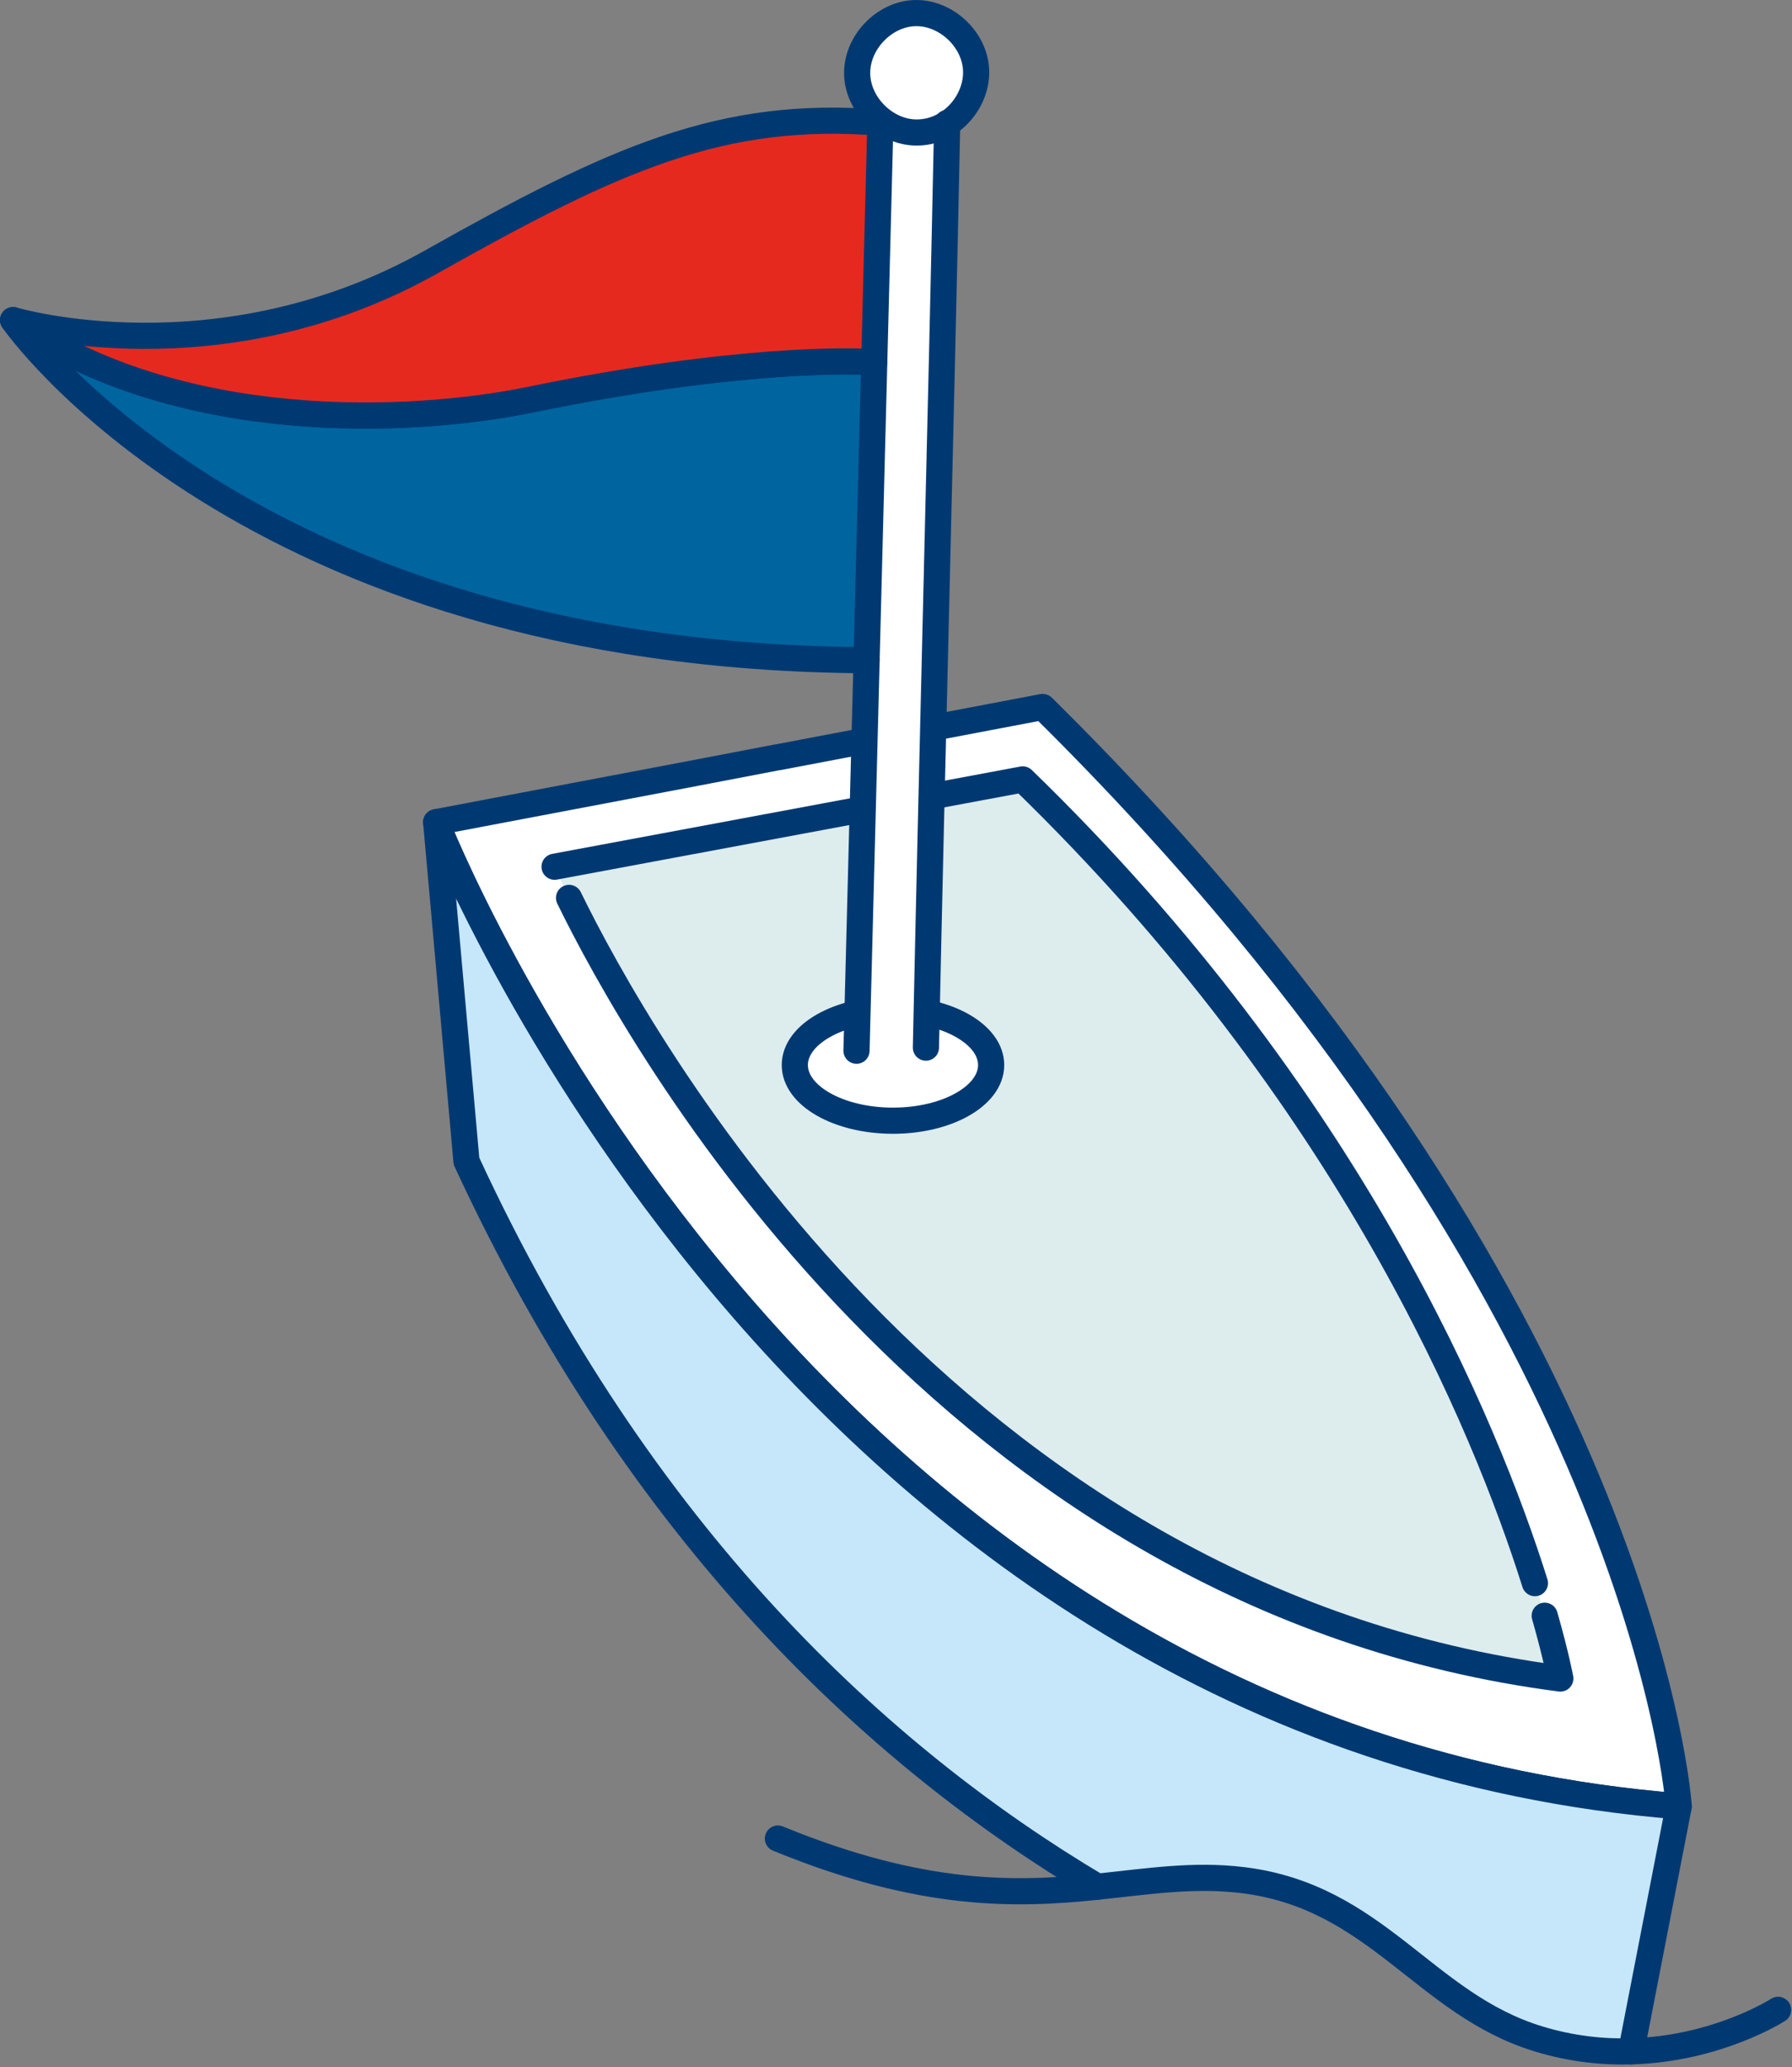 <svg fill="none" height="158" viewBox="0 0 137 158" width="137" xmlns="http://www.w3.org/2000/svg"><rect x="0" y="0" width="137" height="158" fill="#808080" stroke="none"/><path d="m128.341 138.064c-67.842-5.41-94.996-75.222-94.996-75.222l20.776-3.941.035-.009 5.237-1.002h.035l20.283-3.854c46.167 45.579 48.63 84.029 48.63 84.029z" fill="#fff" stroke="#003972" stroke-linecap="round" stroke-linejoin="round" stroke-width="2"/><path d="m128.341 138.064-3.638 18.728c-2.17.061-4.555-.181-7.053-.942-8.763-2.644-12.384-10.924-22.694-12.151-3.733-.449-7.173.104-11.062.51-16.585-9.861-34.95-26.705-48.233-55.458l-2.316-25.91s27.154 69.812 94.996 75.222z" fill="#c6e7f9" stroke="#003972" stroke-linecap="round" stroke-linejoin="round" stroke-width="2"/><path d="m42.398 66.248 35.789-6.675c34.667 33.622 41.101 68.723 41.101 68.723-53.575-6.941-76.891-62.048-76.891-62.048z" fill="#ddeced"/><g stroke="#003972" stroke-linecap="round" stroke-linejoin="round" stroke-width="2"><path d="m118.095 123.497c.875 3.065 1.193 4.799 1.193 4.799-46.878-6.073-70.589-49.024-75.784-59.667"/><path d="m42.398 66.248 35.789-6.675c25.072 24.316 35.377 49.406 39.16 61.432"/><path d="m135.937 153.62s-4.632 2.99-11.235 3.172"/><path d="m59.471 140.527c11.14 4.572 18.33 4.313 24.423 3.682"/><path d="m68.269 85.66c4.145 0 7.505-1.905 7.505-4.255 0-2.35-3.36-4.255-7.505-4.255-4.145 0-7.505 1.905-7.505 4.255 0 2.35 3.36 4.255 7.505 4.255z" fill="#fff"/></g><path d="m67.399 7.343-1.919 72.969 5.308-.237 1.758-72.322z" fill="#fff"/><path d="m70.056 10.128c-2.352-.01-4.491-2.134-4.526-4.494-.037-2.359 2.039-4.548 4.389-4.631 2.351-.085 4.574 1.951 4.702 4.308.131 2.356-1.849 4.831-4.565 4.818z" fill="#fff" stroke="#003972" stroke-linecap="round" stroke-linejoin="round" stroke-width="2"/><path d="m66.25 50.46c-47.557-.254-65.25-25.992-65.25-25.992 12.661 8.771 30.43 7.953 39.551 6.08 15.862-3.264 24.717-2.964 26.285-2.872z" fill="#00649f" stroke="#003972" stroke-linecap="round" stroke-linejoin="round" stroke-width="2"/><path d="m65.48 80.311.771-29.852" stroke="#003972" stroke-linecap="round" stroke-linejoin="round" stroke-width="2"/><path d="m72.414 9.399c-.48 23.294-1.131 47.189-1.627 70.675" stroke="#003972" stroke-linecap="round" stroke-linejoin="round" stroke-width="2"/><path d="m66.836 27.674c-1.569-.092-10.423-.392-26.285 2.872-9.121 1.873-26.89 2.691-39.551-6.08 0 0 15.733 4.693 31.992-4.459 14.058-7.91 22.193-11.598 34.313-10.631z" fill="#e6291f" stroke="#003972" stroke-linecap="round" stroke-linejoin="round" stroke-width="2"/></svg>